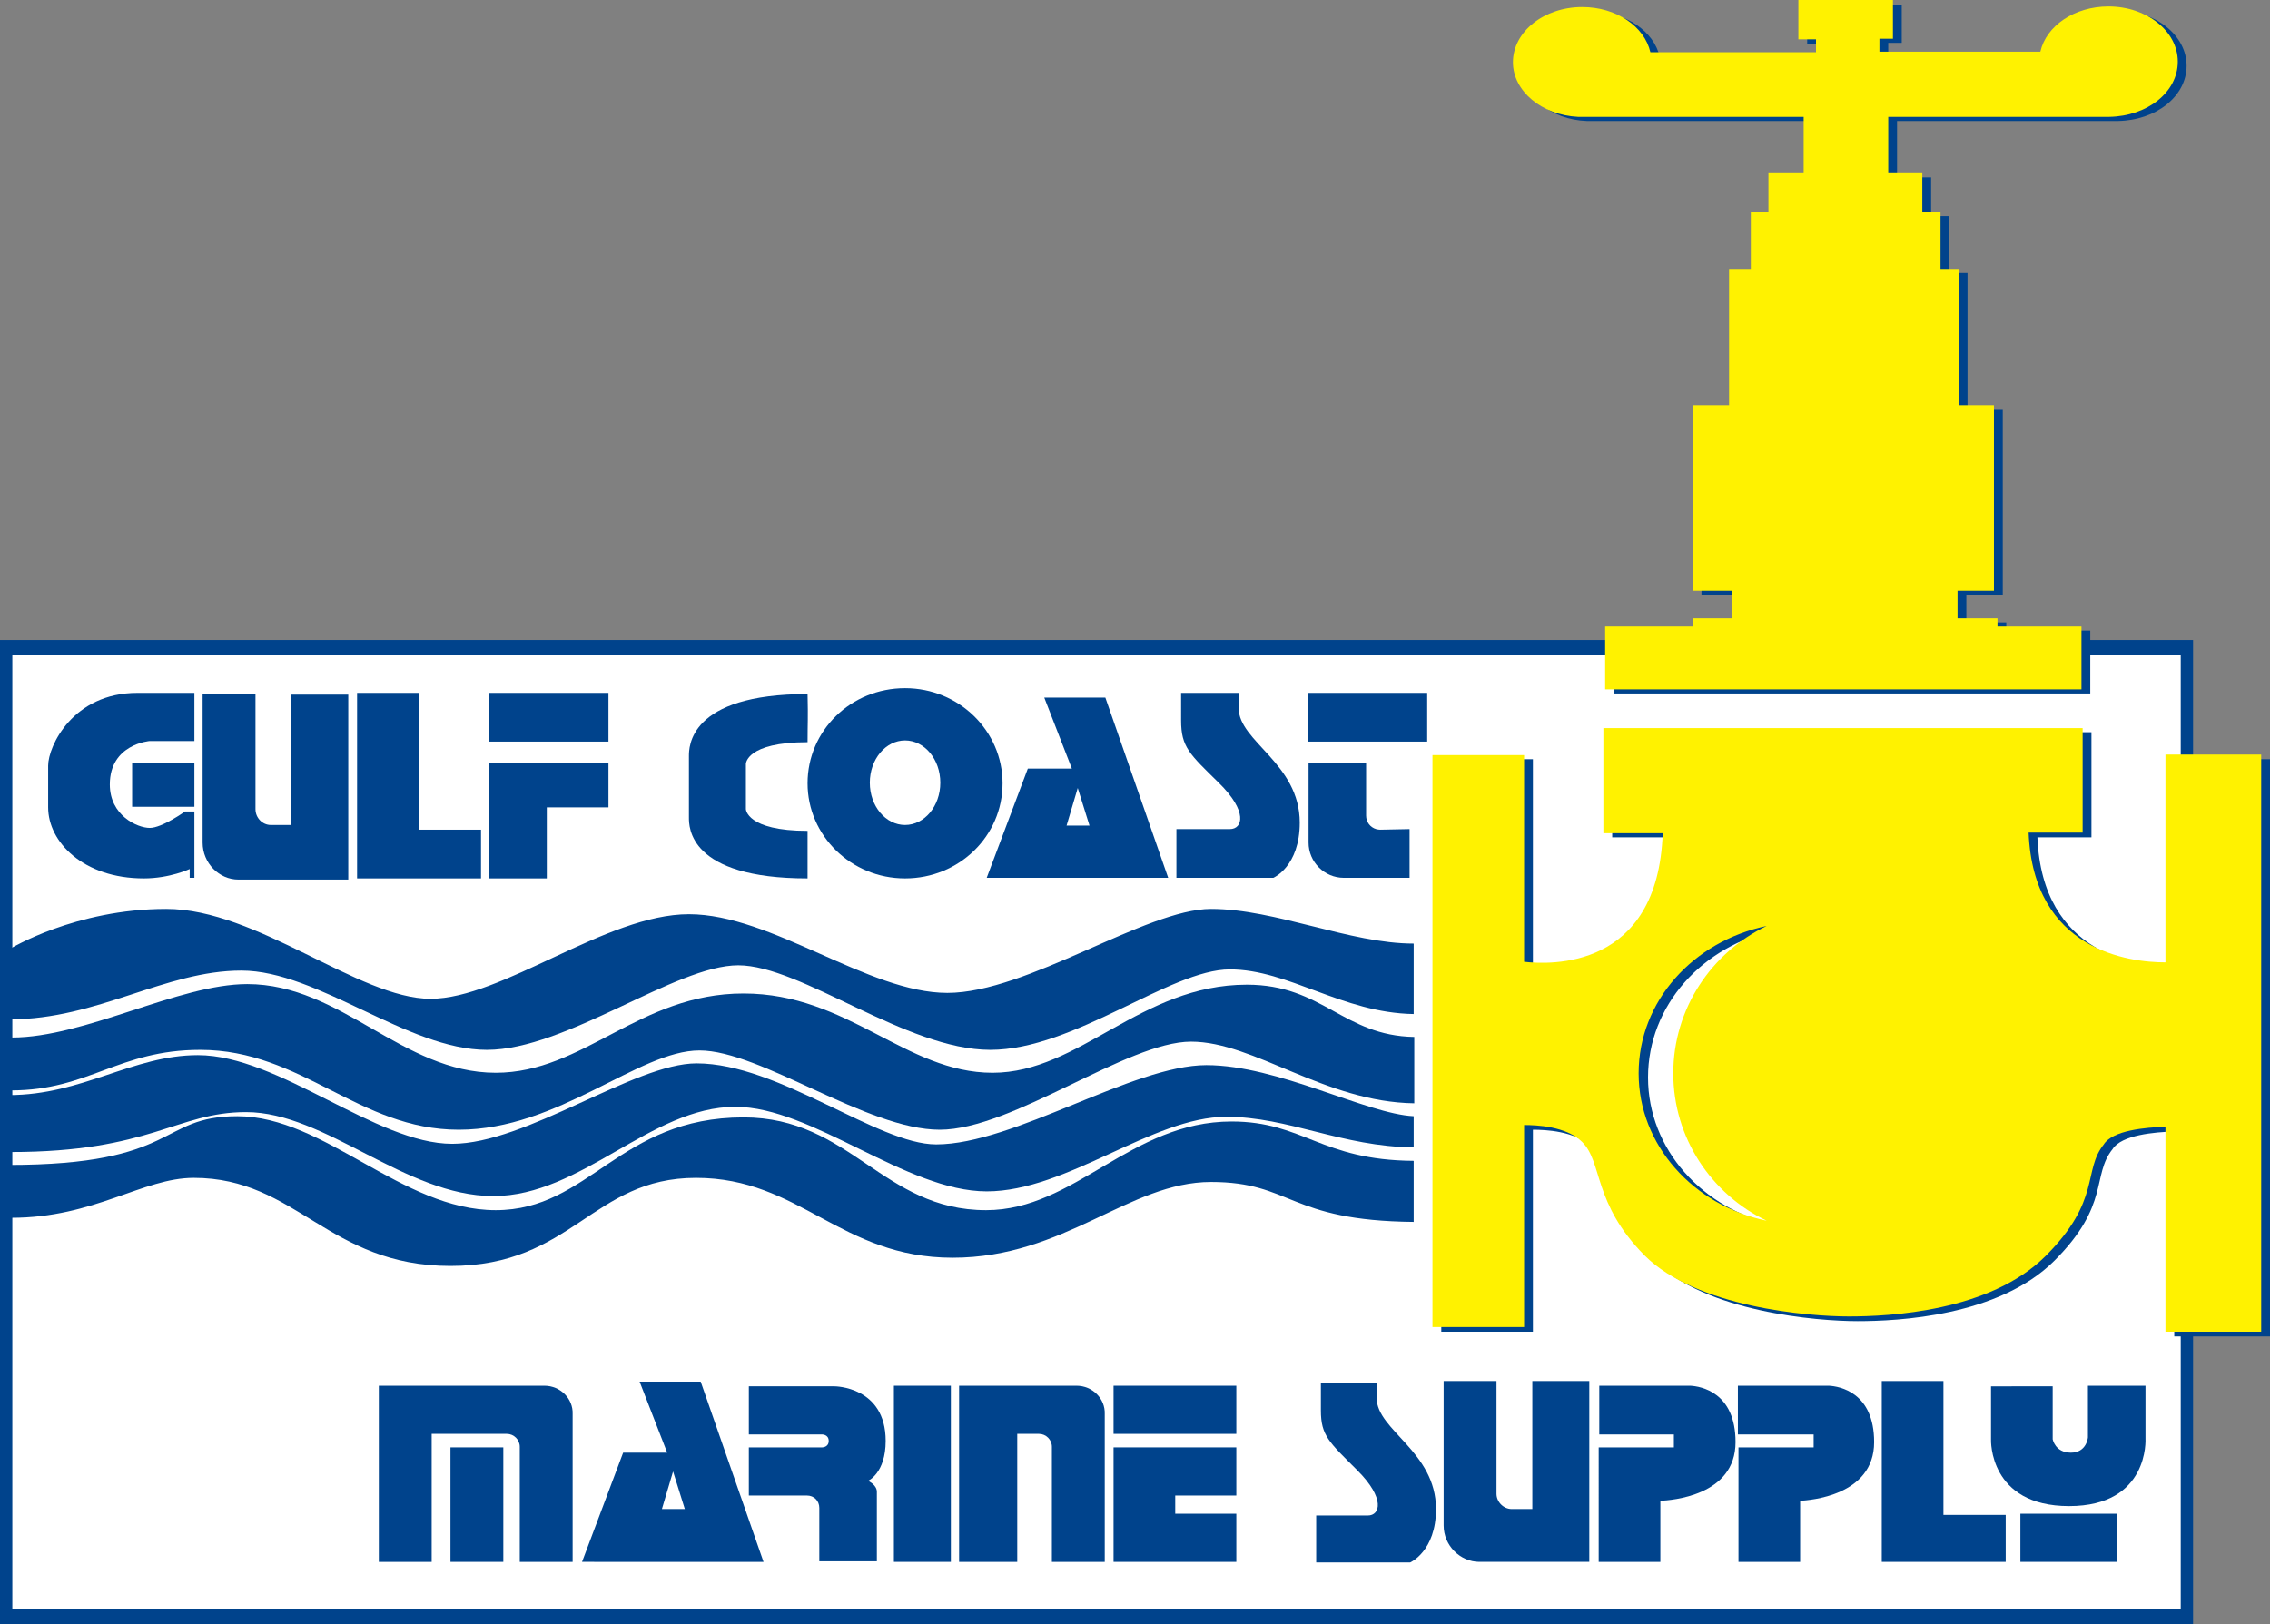 <?xml version="1.0" encoding="UTF-8"?> <svg xmlns="http://www.w3.org/2000/svg" xmlns:xlink="http://www.w3.org/1999/xlink" version="1.1" id="Layer_1" x="0px" y="0px" viewBox="0 0 386.5 276.6" style="enable-background:new 0 0 386.5 276.6;" xml:space="preserve"><rect x="0" y="0" width="386.5" height="276.6" fill="#808080" stroke="none"/> <style type="text/css"> .st0{fill:#00438C;} .st1{fill:#FFFFFF;} .st2{fill:#FFF200;} </style> <g> <rect y="109" class="st0" width="373.4" height="167.6"></rect> <rect x="2.1" y="111.6" class="st1" width="369.2" height="162.4"></rect> <path class="st0" d="M270.2,20.6L270.2,20.6h38.4v9.6h-6v6.6h-3v9.7h-3.7v23.2h-6.2v31.6h6.7v4.7h-6.7v1.4h-14.9v10.7h81.1v-10.7 h-14.3V106h-6.8v-4.7h6.2V69.8h-6V46.5h-3.1v-9.7h-3.1v-6.6H323v-9.6h37.6l0,0c6.5-0.1,11.7-4.2,11.7-9.4s-5.3-9.4-11.8-9.4 c-5.8,0-10.6,3.3-11.6,7.7h-27.4V7.3h2.3V0.8h-16.1v6.7h3v2.2h-28.1c-1-4.4-5.8-7.7-11.6-7.7c-6.5,0-11.8,4.2-11.8,9.4 C259.1,16.3,264,20.4,270.2,20.6z"></path> <path class="st0" d="M370.2,129.3v35.4c-6.2,0-22.5-2-23.3-22.1h9.2v-17.9h-81.6v17.9h10.1c-0.8,23.3-19.2,22.4-23.6,21.9v-35.2 h-15.6v97.5H261v-34.4c2.1,0,7.2,0.2,9.9,2.9c3.5,3.5,1.8,10.4,10.6,19.3c8.9,8.9,28,10.4,34.8,10.4s24-0.8,33.5-10.3 s6.3-14.5,9.9-19c1.5-2.4,7.1-2.9,10.5-3v34.9h16.3v-98.3L370.2,129.3L370.2,129.3z M302.4,208.6c-12.5-2.6-21.8-12.9-21.8-25.1 c0-12.3,9.3-22.5,21.8-25.1c-9.4,4.5-15.9,14.1-15.9,25.1C286.4,194.5,292.9,204.1,302.4,208.6z"></path> <path class="st2" d="M268.7,19.9L268.7,19.9h38.4v9.6h-6v6.6h-3v9.7h-3.7V69h-6.2v31.6h6.7v4.7h-6.7v1.4h-14.9v10.7h81.1v-10.7 h-14.3v-1.4h-6.8v-4.7h6.2V69h-6V45.8h-3.1v-9.7h-3.1v-6.6h-5.8v-9.6h37.6l0,0c6.5-0.1,11.7-4.2,11.7-9.4s-5.3-9.4-11.8-9.4 c-5.8,0-10.6,3.3-11.6,7.7H320V6.6h2.3V0h-16.1v6.7h3v2.2H281c-1-4.4-5.8-7.7-11.6-7.7c-6.5,0-11.8,4.2-11.8,9.4 C257.6,15.5,262.5,19.6,268.7,19.9z"></path> <path class="st2" d="M368.7,128.5v35.4c-6.2,0-22.5-2-23.3-22.1h9.2V124H273v17.9h10.1c-0.8,23.3-19.2,22.4-23.6,21.9v-35.2h-15.6 V226h15.6v-34.4c2.1,0,7.2,0.2,9.9,2.9c3.5,3.5,1.8,10.4,10.6,19.3c8.9,8.9,28,10.4,34.8,10.4s24-0.8,33.5-10.3s6.3-14.5,9.9-19 c1.5-2.4,7.1-2.9,10.5-3v34.9H385v-98.3L368.7,128.5L368.7,128.5z M300.8,207.9c-12.5-2.6-21.8-12.9-21.8-25.1 c0-12.3,9.3-22.5,21.8-25.1c-9.4,4.5-15.9,14.1-15.9,25.1C284.9,193.8,291.4,203.4,300.8,207.9z"></path> <g> <rect x="83.3" y="118" class="st0" width="20.3" height="8.3"></rect> <polygon class="st0" points="83.3,130 83.3,137.5 83.3,149.6 93.1,149.6 93.1,137.5 103.6,137.5 103.6,130 93.1,130 "></polygon> </g> <polygon class="st0" points="71.4,141.3 71.4,118 60.8,118 60.8,149.6 68.6,149.6 71.4,149.6 81.9,149.6 81.9,141.3 "></polygon> <polygon class="st0" points="330.9,258 330.9,235.2 320.4,235.2 320.4,266 328.1,266 330.9,266 341.5,266 341.5,258 "></polygon> <path class="st0" d="M231.5,138.9L231.5,138.9L231.5,138.9z"></path> <g> <rect x="222.7" y="118" class="st0" width="20.3" height="8.3"></rect> <path class="st0" d="M235,141.3C234.9,141.3,234.9,141.3,235,141.3c-0.3,0-0.7-0.1-0.7-0.1c-1-0.3-1.7-1.2-1.7-2.3l0,0V130h-9.8 v13.3l0,0c0,0.1,0,0.1,0,0.2c0,3.3,2.7,6,6,6l0,0H240v-8.3L235,141.3L235,141.3z"></path> </g> <path class="st0" d="M154.1,117.2c-9.2,0-16.6,7.2-16.6,16.2c0,8.9,7.4,16.2,16.6,16.2c9.2,0,16.6-7.2,16.6-16.2 C170.7,124.5,163.3,117.2,154.1,117.2z M154.1,140.5c-3.3,0-6-3.2-6-7.2s2.7-7.2,6-7.2s6,3.2,6,7.2S157.4,140.5,154.1,140.5z"></path> <path class="st0" d="M137.5,126.4c-10.5,0-10.5,3.7-10.5,3.7v7.7c0,0,0.1,3.7,10.5,3.7c0,3.5,0,6,0,8.1c-20.3,0-20.2-8.8-20.2-10.4 c0-1.9,0-8.9,0-10.4s-0.1-10.6,20.2-10.6C137.6,122.6,137.5,122.9,137.5,126.4z"></path> <path class="st0" d="M33.1,126.2h-7.6c0,0-6.8,0.5-6.8,7.4c0,5.3,4.7,7.4,6.8,7.4s6-2.8,6-2.8h1.6v11.3h-0.8V148 c0,0-3.4,1.6-7.8,1.6c-10.3,0-16.3-6.2-16.3-12.1c0-0.8,0-3.8,0-7.1S12.4,118,23.4,118c1.9,0,9.7,0,9.7,0S33.1,126.2,33.1,126.2z"></path> <path class="st0" d="M188.2,118.8h-10.4l4.7,12.1H175l-7,18.6h30.9L188.2,118.8z M181.6,140.6l1.9-6.4l2,6.4H181.6z"></path> <path class="st0" d="M119.3,235.3h-10.4l4.7,12.1h-7.5l-7,18.6H130L119.3,235.3z M112.7,257l1.9-6.4l2,6.4H112.7z"></path> <path class="st0" d="M201.1,118h9.8c0,0,0,2.2,0,2.6c0,5.7,10.4,9.4,10.4,19.5c0,7.5-4.5,9.4-4.5,9.4h-16.5v-8.3c0,0,1.5,0,9.1,0 c2.2,0,3.1-3-1.9-7.9s-6.4-6.1-6.4-10.6S201.1,118,201.1,118z"></path> <path class="st0" d="M224.9,235.6h9.5c0,0,0,2.2,0,2.5c0,5.5,10.1,9.1,10.1,18.9c0,7.2-4.4,9.1-4.4,9.1h-16v-8c0,0,1.5,0,8.8,0 c2.1,0,3-2.9-1.8-7.7c-4.8-4.8-6.2-5.9-6.2-10.2S224.9,235.6,224.9,235.6z"></path> <path class="st0" d="M260.9,235.2V257h-3.4c0,0,0,0-0.1,0c-1.4,0-2.6-1.2-2.6-2.6l0,0l0,0v-19.2h-9v24.2l0,0c0,0.1,0,0.3,0,0.4 c0,3.4,2.8,6.2,6.1,6.2l0,0h8.9l0,0h9.8v-30.8H260.9z"></path> <path class="st0" d="M49.6,118.2v22.3h-3.4c0,0,0,0-0.1,0c-1.4,0-2.6-1.2-2.6-2.7l0,0l0,0v-19.6h-9V143l0,0c0,0.1,0,0.3,0,0.5 c0,3.5,2.8,6.3,6.1,6.3l0,0h8.9l0,0h9.8v-31.5h-9.7V118.2z"></path> <rect x="22.5" y="130" class="st0" width="10.6" height="7.4"></rect> <path class="st0" d="M295.5,245.6c0-8.5-5.9-9.5-7.7-9.6l0,0h-0.2c-0.2,0-0.3,0-0.3,0h-15v8.3H285v2.2h-2.3h-0.4h-10.1V266h10.5 v-10.4C284.5,255.5,295.5,254.8,295.5,245.6z"></path> <path class="st0" d="M319.1,245.6c0-8.5-5.9-9.5-7.7-9.6l0,0h-0.2c-0.2,0-0.3,0-0.3,0h-15v8.3h12.9v2.2h-2.3h-0.4H296V266h10.5 v-10.4C308,255.5,319.1,254.8,319.1,245.6z"></path> <g> <path class="st0" d="M365.3,245v-9h-9.8v8.8c0,0-0.2,2.6-2.9,2.6s-3.1-2.3-3.1-2.3v-9H339v8.4v0.7c0,0-0.4,11.3,13.3,11.3 S365.3,245,365.3,245z"></path> <rect x="344" y="257.8" class="st0" width="16.4" height="8.2"></rect> </g> <g> <rect x="76.7" y="246.5" class="st0" width="9" height="19.5"></rect> <path class="st0" d="M92.7,236c-0.1,0-0.1,0-0.2,0l0,0h-19h-9v8.2V266h9v-21.8h12.8l0,0c1.2,0,2.2,1,2.2,2.2l0,0V266h9v-25.2 C97.6,238.2,95.4,236,92.7,236z"></path> </g> <path class="st0" d="M183.3,236c-0.1,0-0.1,0-0.2,0l0,0h-9.9h-9.9v30h9.9v-21.8h3.7l0,0c1.2,0,2.2,1,2.2,2.2l0,0V266h9v-25.2 C188.2,238.2,186,236,183.3,236z"></path> <path class="st0" d="M147.8,252.2c0,0,3-1.3,3-6.8c0-9.3-8.7-9.3-8.7-9.3l0,0l0,0h-14.6v8.2H140c0,0,1.1,0,1.1,1.1 s-1.1,1.1-1.1,1.1h-12.5v8.2h9.9l0,0c1.2,0,2.1,0.9,2.1,2.1l0,0v9.1h9.8v-11.7C149.4,252.9,147.8,252.2,147.8,252.2z"></path> <rect x="152.2" y="236" class="st0" width="9.7" height="30"></rect> <g> <rect x="189.6" y="236" class="st0" width="20.9" height="8.2"></rect> <polygon class="st0" points="189.6,250.6 189.6,254.7 189.6,257.8 189.6,266 200.1,266 210.5,266 210.5,257.8 200.1,257.8 200.1,254.7 210.5,254.7 210.5,246.5 189.6,246.5 "></polygon> </g> <path class="st0" d="M206.2,154.8c-11.1,0-31.3,14.3-44.9,14.3c-13.5,0-29.9-13.4-44-13.4s-31.8,14.4-44,14.4s-29.5-15.3-45-15.3 s-26.6,6.8-26.6,6.8s0,7.6,0,12c14.9,0,26.4-8.3,39.4-8.3s28.3,13.5,41.8,13.5s32.1-14.4,42.8-14.4s28.6,14.4,42.9,14.4 s30.6-13.7,40.8-13.7c10,0,19.1,7.4,31.3,7.6v-12C229.8,160.7,217.2,154.8,206.2,154.8z"></path> <path class="st0" d="M212.3,167.7c-18.1,0-28.5,15-43.3,15s-24.6-13.5-42.4-13.5s-27.2,13.5-42.2,13.5c-15.9,0-26.3-15.1-42.3-15.1 c-11.7,0-27.6,9.1-40.1,9.1c0,3.9-0.1,4.9-0.1,9c13.2,0,18.3-6.9,32.2-6.9c17.3,0,27,13.6,44,13.6s30.6-13.5,41-13.5 s28.5,13.5,40.9,13.5s31.9-15,42.8-15c10.7,0,22.8,10.3,38,10.5v-11.3C228.7,176.4,225.2,167.7,212.3,167.7z"></path> <path class="st0" d="M205.4,181.4c-12.5,0-32.8,13.5-46,13.5c-10,0-26.8-13.8-40.8-13.8c-10.6,0-29,13.7-41.6,13.7 c-13,0-29.5-15.1-43.3-15.1c-11.1,0-19.7,6.8-32.2,6.8c0,4.6,0.3,4.9,0.3,9.7c23.9,0,28.3-6.8,40.1-6.8c13.5,0,27.1,14.3,42.1,14.3 s26.8-15.2,41.2-15.2c13.1,0,29.1,14.4,42.8,14.4s28.2-12.7,40.8-12.7c10.6,0,19.7,5.1,31.9,5.2v-5.3 C232.6,189.7,217.6,181.4,205.4,181.4z"></path> <path class="st0" d="M209.7,191c-17.2,0-26.7,15.1-41.8,15.1c-17.6,0-23.1-15.8-41.3-15.8c-21.2,0-26.2,15.8-42.2,15.8 s-29.1-16-44-16c-13.5,0-9.9,8.3-39,8.3c0,5.2,0.5,5.1,0.5,9c14.2,0,22.4-6.8,31.1-6.8c17.5,0,22.9,15,43.7,15s24.1-15,41.8-15 s24.6,13.6,43.7,13.6s30-12.9,44-12.9c13.8,0,13.1,6.6,34.5,6.8v-10.4C224.9,197.6,221.9,191,209.7,191z"></path> </g> </svg> 